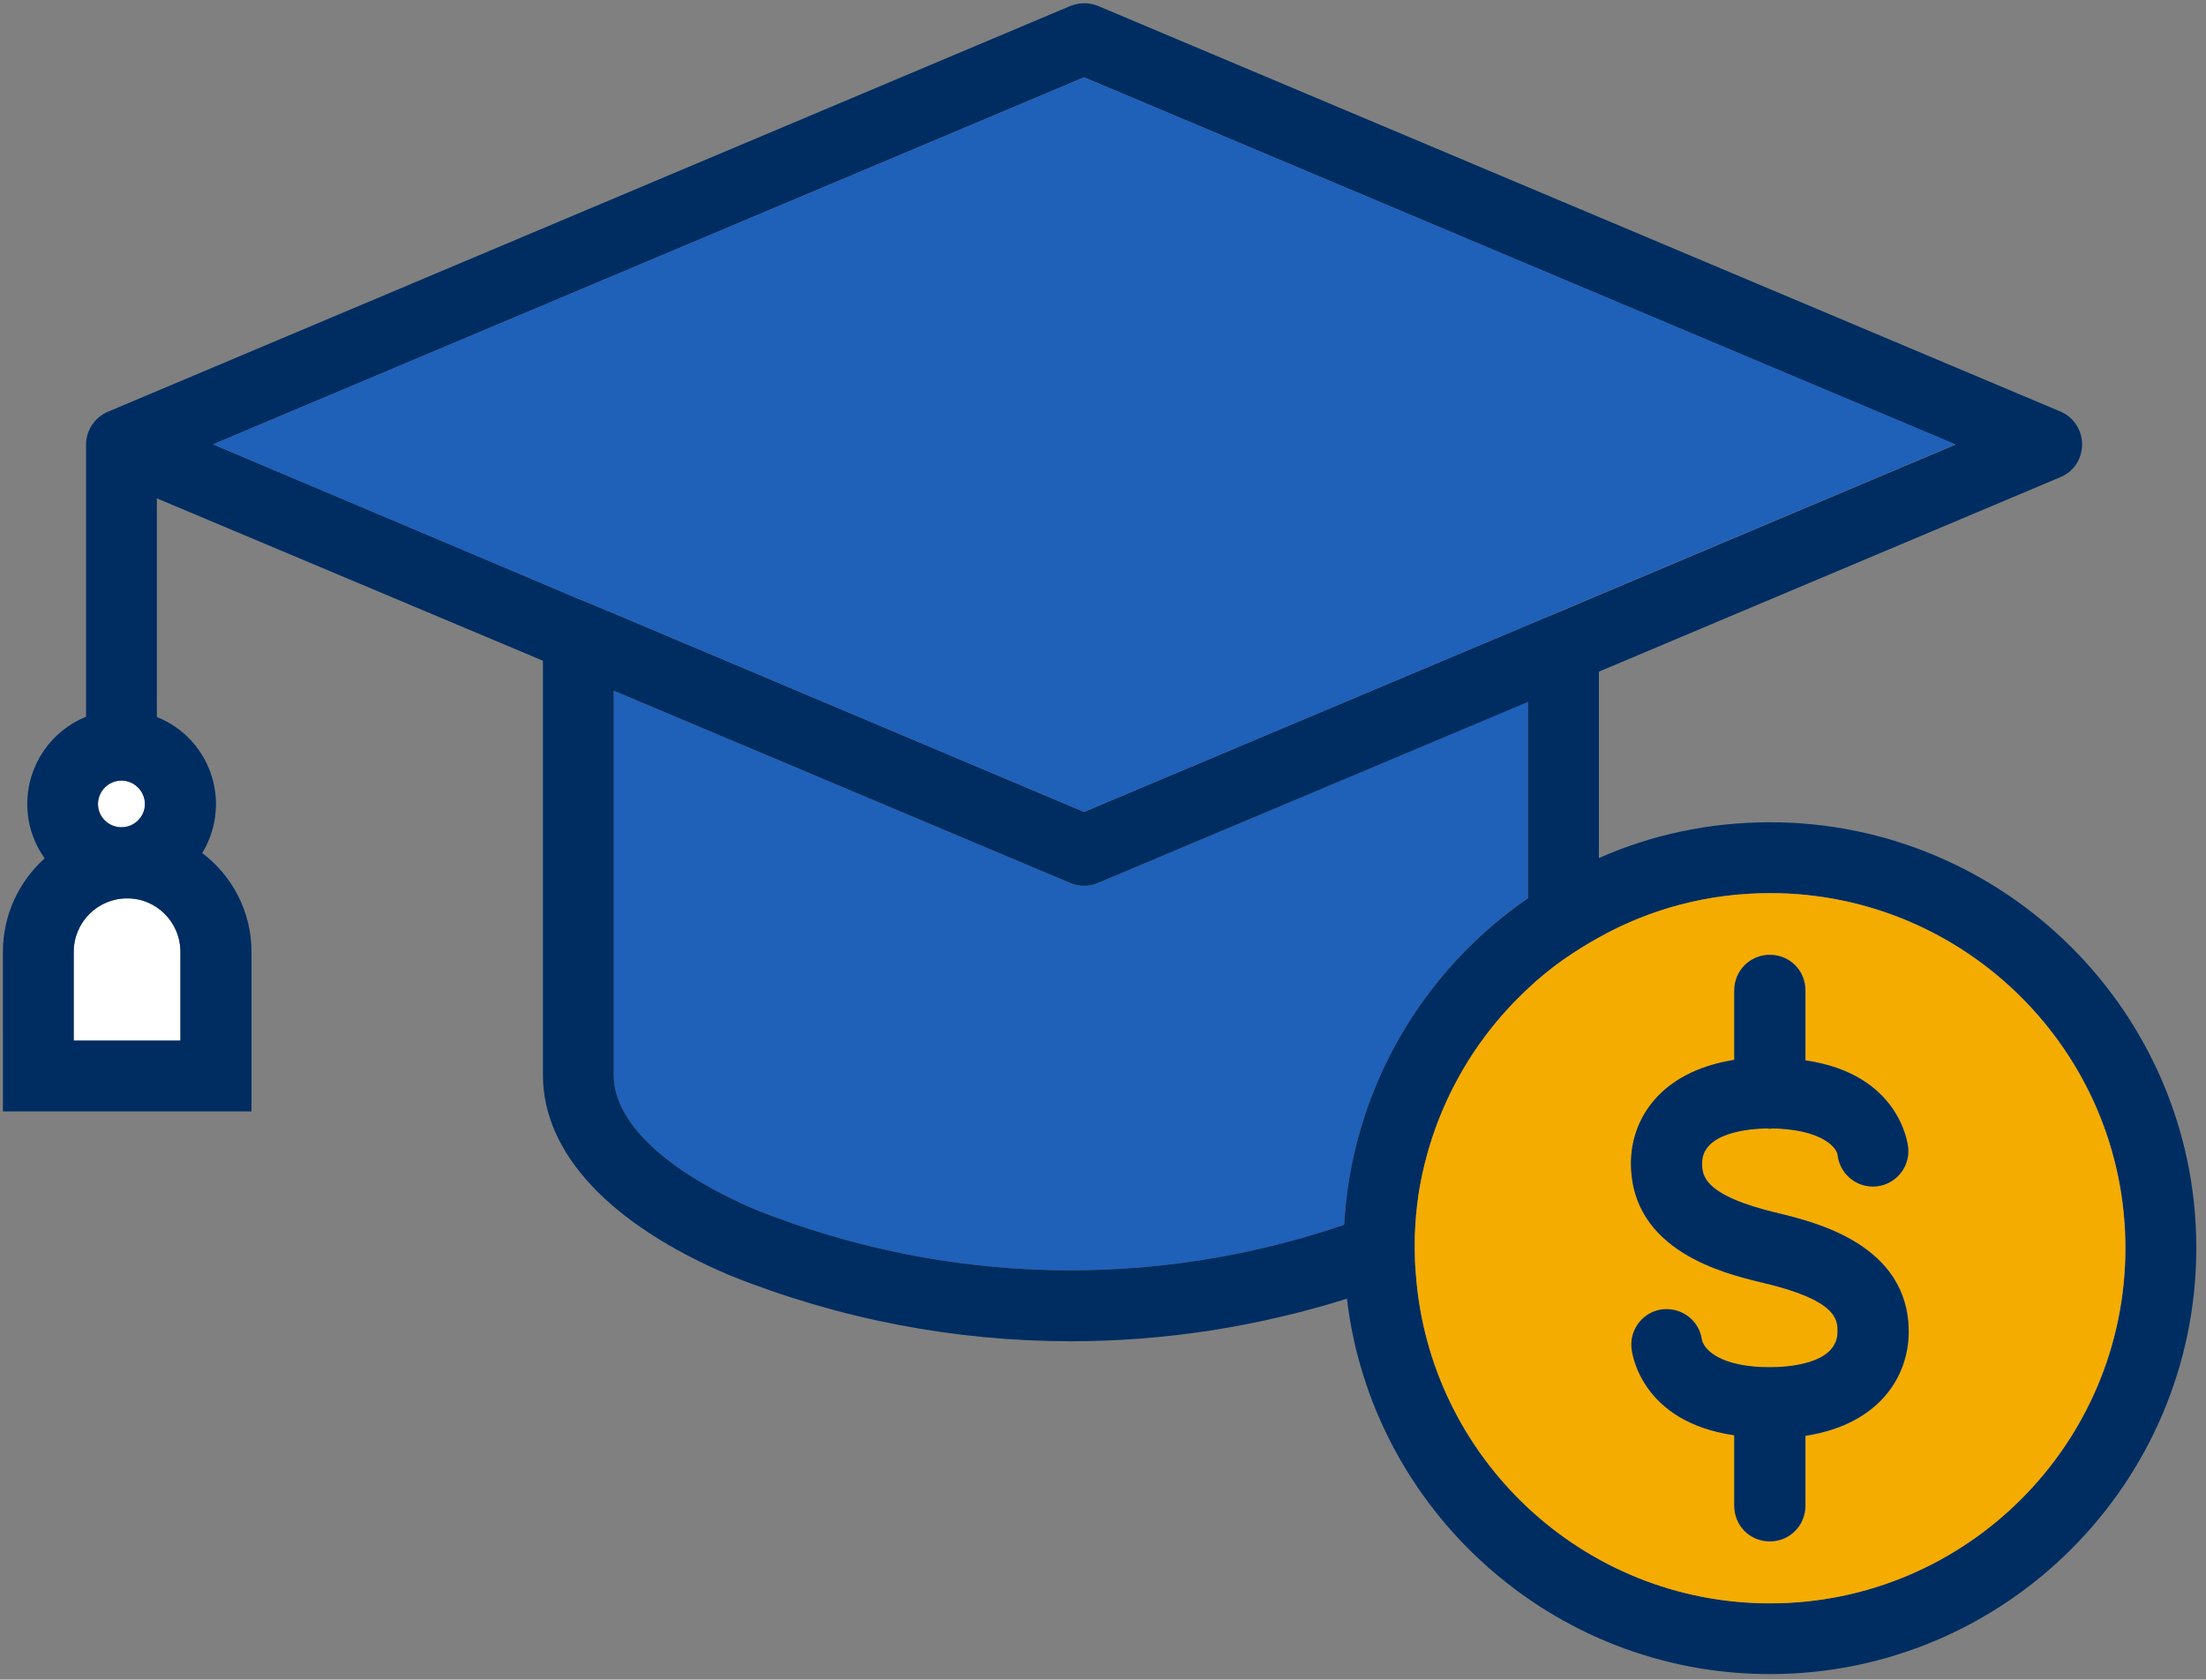<?xml version="1.0" encoding="utf-8"?>
<!-- Generator: Adobe Illustrator 24.2.0, SVG Export Plug-In . SVG Version: 6.00 Build 0)  -->
<svg version="1.1" id="Layer_1" xmlns="http://www.w3.org/2000/svg" xmlns:xlink="http://www.w3.org/1999/xlink" x="0px" y="0px"
	 viewBox="0 0 78.8 60" style="enable-background:new 0 0 78.8 60;" xml:space="preserve">
<rect x="0" y="0" width="78.8" height="60" fill="#808080" stroke="none"/>
<style type="text/css">
	.st0{fill:#FFFFFF;}
	.st1{fill:#0E2D5E;}
	.st2{fill:#F5AC00;}
	.st3{fill:#244285;}
	.st4{fill:#002D61;}
	.st5{fill:#1A428A;}
	.st6{fill:#1F60B9;}
	.st7{fill:#3260B3;stroke:#0E2D5E;stroke-width:2.176;stroke-miterlimit:10;}
	.st8{fill:none;}
	.st9{fill:#008435;}
	.st10{fill:#EBAE3C;}
	.st11{fill:#37813F;}
	.st12{fill:#707070;}
	.st13{fill:#CBD9EE;}
	.st14{enable-background:new    ;}
	.st15{fill:#1F60B9;stroke:#1F60B9;stroke-width:3.831;stroke-miterlimit:10;}
	.st16{fill:#3260B3;}
	.st17{fill:#EFF3FC;}
	.st18{fill:#73D7FF;}
</style>
<g id="Group_16020_1_" transform="translate(8.494 2.703)">
	<path class="st1" d="M-3.31,26.02c0,0.46-0.38,0.83-0.84,0.83c-0.46,0-0.84-0.37-0.84-0.83s0.38-0.84,0.84-0.84
		C-3.69,25.18-3.31,25.56-3.31,26.02z"/>
	<g>
		<path class="st0" d="M-2.05,31.3v3.17h-3.81V31.3c0-1.06,0.86-1.91,1.9-1.91C-2.91,29.38-2.05,30.24-2.05,31.3z"/>
	</g>
	<g>
		<path class="st0" d="M-3.31,26.02c0,0.46-0.38,0.83-0.84,0.83c-0.46,0-0.84-0.37-0.84-0.83s0.38-0.84,0.84-0.84
			C-3.69,25.18-3.31,25.56-3.31,26.02z"/>
	</g>
	<g>
		<path class="st6" d="M46.09,22.36v7.01c-3.77,2.6-6.3,6.85-6.57,11.68c-6.85,2.34-14.25,2.15-21-0.53
			c-3.24-1.38-5.09-3.14-5.09-4.81V21.97l16.31,6.87c0.17,0.07,0.32,0.1,0.49,0.1s0.34-0.03,0.49-0.1L46.09,22.36z"/>
	</g>
	<g>
		<path class="st4" d="M54.73,26.67c-2.17,0-4.24,0.45-6.11,1.28v-6.66l16.49-6.95c0.48-0.2,0.77-0.66,0.77-1.17
			s-0.3-0.97-0.77-1.17L30.73-2.49c-0.31-0.13-0.66-0.13-0.99,0L-4.65,12.01c-0.46,0.2-0.77,0.66-0.77,1.17v9.72
			c-1.22,0.49-2.1,1.7-2.1,3.12c0,0.72,0.23,1.39,0.62,1.94c-0.91,0.82-1.49,2.01-1.49,3.34V37h8.88v-5.7
			c0-1.44-0.69-2.72-1.76-3.53c0.31-0.51,0.49-1.11,0.49-1.74c0-1.42-0.87-2.63-2.11-3.12v-7.81L10.9,20.9v14.8
			c0,2.77,2.36,5.32,6.66,7.15c3.94,1.58,8.06,2.36,12.2,2.36c3.32,0,6.64-0.51,9.86-1.52c0.89,7.54,7.33,13.41,15.11,13.41
			c8.39,0,15.23-6.82,15.23-15.23C69.96,33.49,63.12,26.67,54.73,26.67z M-4.16,25.18c0.46,0,0.84,0.38,0.84,0.84
			s-0.38,0.83-0.84,0.83c-0.46,0-0.84-0.37-0.84-0.83S-4.62,25.18-4.16,25.18z M-2.05,31.3v3.17h-3.81V31.3
			c0-1.06,0.86-1.91,1.9-1.91C-2.91,29.38-2.05,30.24-2.05,31.3z M12.28,18.73l-0.11-0.04l-1.22-0.52l-11.83-5L30.23,0.06
			l31.13,13.12l-12.75,5.38l-1.25,0.53l-1.27,0.53L30.23,26.3l-16.8-7.09L12.28,18.73z M39.52,41.05c-6.85,2.34-14.25,2.15-21-0.53
			c-3.24-1.38-5.09-3.14-5.09-4.81V21.97l16.31,6.87c0.17,0.07,0.32,0.1,0.49,0.1s0.34-0.03,0.49-0.1l15.37-6.47v7.01
			C42.32,31.97,39.79,36.22,39.52,41.05z M54.73,54.57c-6.68,0-12.17-5.19-12.65-11.76c-0.03-0.31-0.04-0.62-0.04-0.93
			c0-0.15,0-0.31,0.01-0.45c0.01-0.51,0.06-0.99,0.13-1.46c0.45-2.88,1.86-5.46,3.91-7.36c0.39-0.38,0.82-0.72,1.27-1.04
			c0.41-0.28,0.83-0.55,1.27-0.79c1.82-1.01,3.9-1.58,6.11-1.58c6.99,0,12.69,5.69,12.69,12.68C67.43,48.89,61.73,54.57,54.73,54.57
			z"/>
		<polygon class="st6" points="61.36,13.17 48.61,18.55 47.36,19.08 46.09,19.62 30.23,26.3 13.43,19.21 12.28,18.73 12.17,18.69 
			10.94,18.17 -0.89,13.17 30.23,0.06 		"/>
	</g>
	<g id="Group_14665_1_" transform="translate(34.044 20.774)">
		<g>
			<path class="st10" d="M20.59,16.84c0.03,0.01,0.07,0.01,0.1,0.01s0.06,0,0.08-0.01H20.59z"/>
			<path class="st2" d="M20.69,8.43c-2.21,0-4.29,0.56-6.11,1.58c-0.44,0.24-0.86,0.51-1.27,0.79c-0.45,0.32-0.87,0.66-1.27,1.04
				c-2.05,1.9-3.46,4.47-3.91,7.36c-0.07,0.48-0.11,0.96-0.13,1.46C8,20.8,8,20.95,8,21.11c0,0.31,0.01,0.62,0.04,0.93
				c0.48,6.57,5.97,11.76,12.65,11.76c6.99,0,12.69-5.69,12.69-12.69C33.38,14.11,27.68,8.43,20.69,8.43z M21.96,27.82v2.5
				c0,0.7-0.56,1.27-1.27,1.27s-1.27-0.56-1.27-1.27V27.8c-3.38-0.49-3.66-3-3.67-3.11c-0.07-0.7,0.44-1.32,1.13-1.39
				c0.69-0.06,1.29,0.42,1.38,1.08c0.08,0.38,0.69,0.99,2.43,0.99c0.56,0,2.42-0.08,2.42-1.27c0-0.42,0-1.13-2.72-1.76
				c-1.27-0.31-4.66-1.1-4.66-4.26c0-1.52,0.99-3.26,3.69-3.69V11.9c0-0.7,0.56-1.27,1.27-1.27s1.27,0.56,1.27,1.27v2.5
				c3.38,0.49,3.66,3,3.67,3.12c0.07,0.69-0.44,1.31-1.13,1.38c-0.7,0.07-1.32-0.44-1.39-1.14c-0.07-0.31-0.65-0.9-2.34-0.93
				c-0.03,0.01-0.06,0.01-0.08,0.01s-0.07,0-0.1-0.01c-0.65,0.01-2.32,0.15-2.32,1.24c0,0.41,0,1.15,2.72,1.79
				c1.27,0.31,4.66,1.1,4.66,4.24C25.64,25.64,24.66,27.4,21.96,27.82z"/>
		</g>
		<g id="Group_14664_1_" transform="translate(7.3 3.373)">
			<path class="st4" d="M18.34,20.73c0,1.53-0.99,3.29-3.69,3.71v2.5c0,0.7-0.56,1.27-1.27,1.27s-1.27-0.56-1.27-1.27v-2.52
				c-3.38-0.49-3.66-3-3.67-3.11c-0.07-0.7,0.44-1.32,1.13-1.39c0.69-0.06,1.29,0.42,1.38,1.08c0.08,0.38,0.69,0.99,2.43,0.99
				c0.56,0,2.42-0.08,2.42-1.27c0-0.42,0-1.13-2.72-1.76c-1.27-0.31-4.66-1.1-4.66-4.26c0-1.52,0.99-3.26,3.69-3.69V8.53
				c0-0.7,0.56-1.27,1.27-1.27s1.27,0.56,1.27,1.27v2.5c3.38,0.49,3.66,3,3.67,3.12c0.07,0.69-0.44,1.31-1.13,1.38
				c-0.7,0.07-1.32-0.44-1.39-1.14c-0.07-0.31-0.65-0.9-2.34-0.93h-0.18c-0.65,0.01-2.32,0.15-2.32,1.24c0,0.41,0,1.15,2.72,1.79
				C14.95,16.8,18.34,17.59,18.34,20.73z"/>
			<path class="st1" d="M13.47,13.47c-0.03,0.01-0.06,0.01-0.08,0.01s-0.07,0-0.1-0.01H13.47z"/>
		</g>
	</g>
</g>
</svg>
